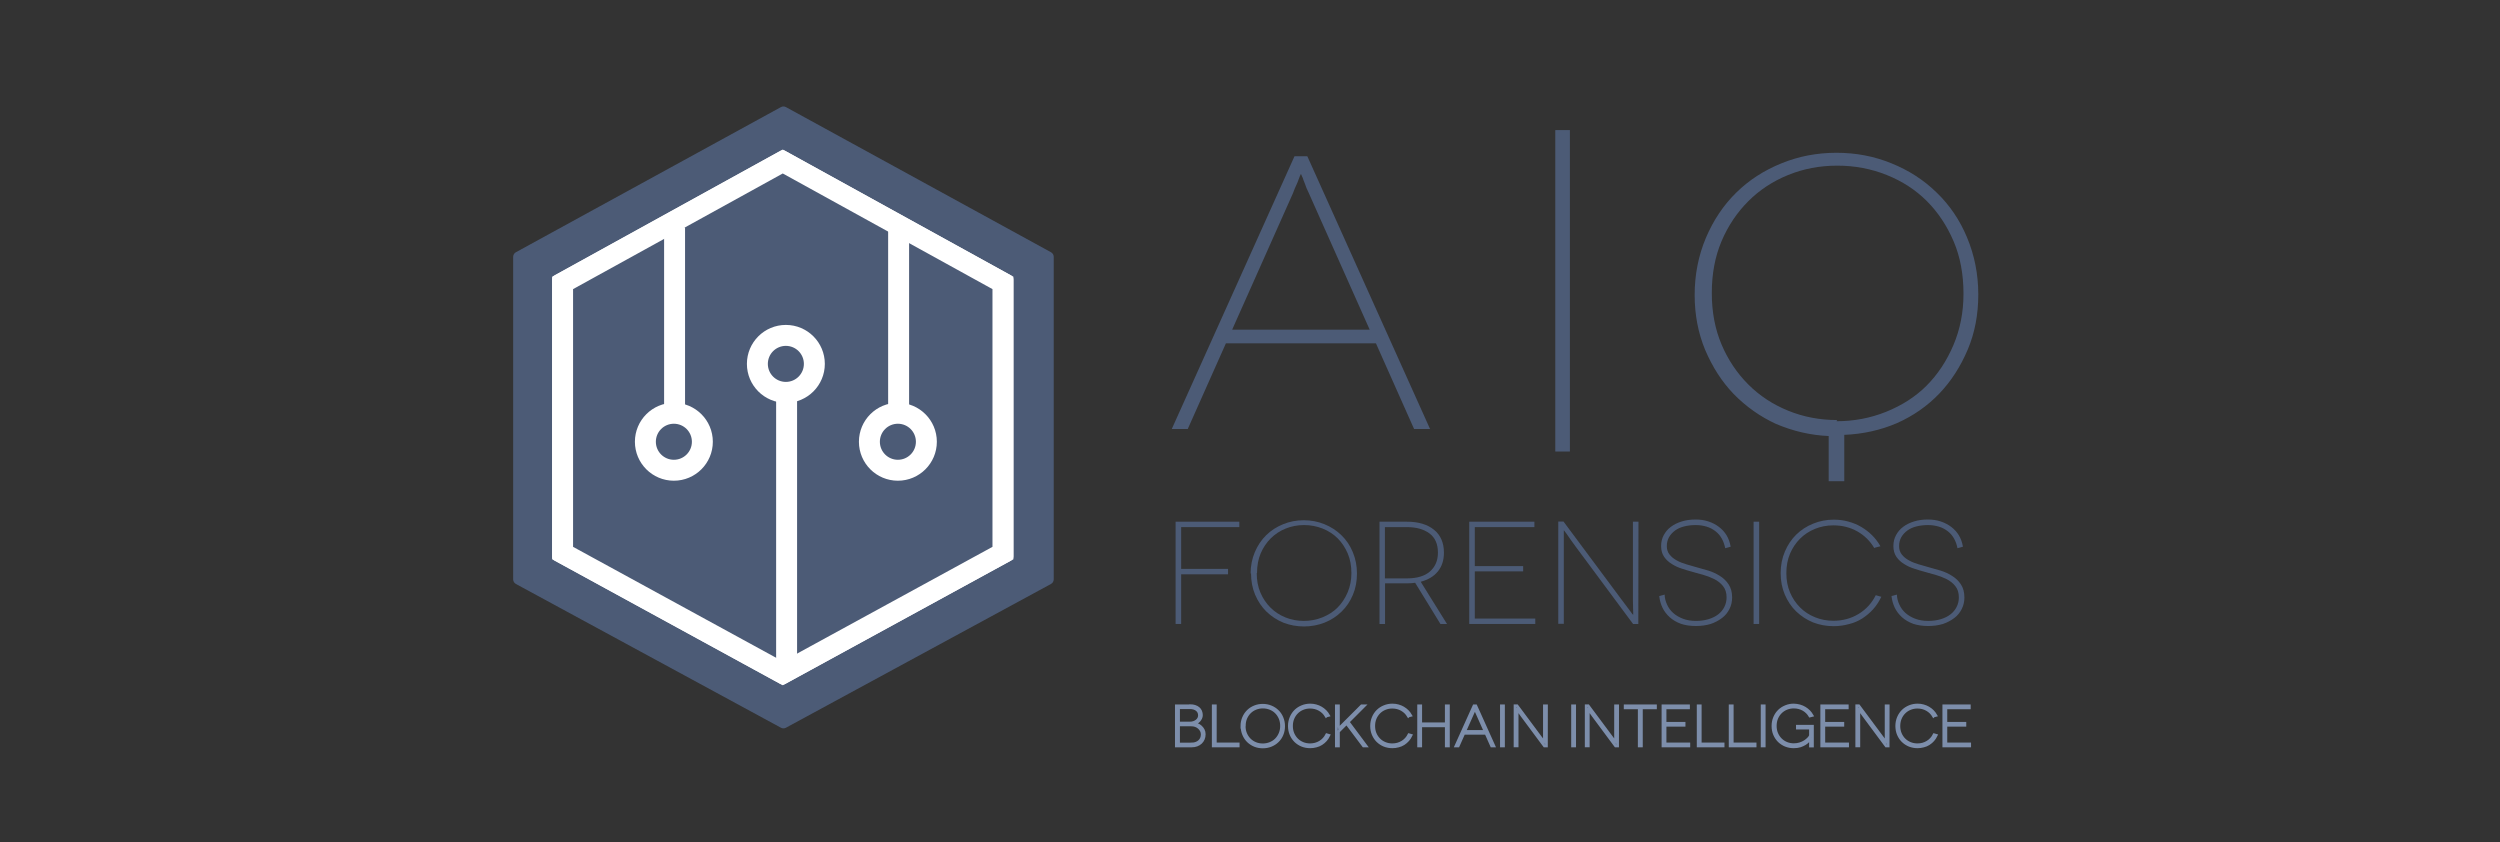 <svg xmlns="http://www.w3.org/2000/svg" width="190" height="64" viewBox="0 0 190 64" fill="none"><rect x="0" y="0" width="190" height="64" fill="#333333" stroke="none"/><path d="M149.184 41.548L148.773 41.659V41.693C148.728 41.426 148.643 41.178 148.517 40.949C148.392 40.719 148.232 40.53 148.04 40.382C147.833 40.219 147.607 40.101 147.363 40.027C147.096 39.946 146.819 39.905 146.53 39.905C146.219 39.905 145.93 39.938 145.664 40.005C145.39 40.071 145.157 40.175 144.964 40.316C144.764 40.464 144.609 40.634 144.498 40.826C144.387 41.026 144.331 41.252 144.331 41.504C144.331 41.763 144.402 41.977 144.542 42.148C144.683 42.325 144.864 42.473 145.086 42.592C145.316 42.718 145.564 42.818 145.83 42.892C146.015 42.944 146.286 43.021 146.641 43.125C146.974 43.214 147.259 43.295 147.496 43.369C147.807 43.465 148.096 43.599 148.362 43.769C148.636 43.939 148.858 44.154 149.028 44.413C149.206 44.679 149.295 45.013 149.295 45.412C149.295 45.723 149.228 46.012 149.095 46.278C148.962 46.552 148.773 46.782 148.529 46.967C148.277 47.159 147.988 47.311 147.662 47.422C147.315 47.526 146.941 47.577 146.541 47.577C146.119 47.577 145.742 47.522 145.408 47.411C145.068 47.285 144.783 47.118 144.553 46.911C144.317 46.697 144.131 46.452 143.998 46.178C143.872 45.912 143.791 45.62 143.754 45.301L144.165 45.19C144.172 45.449 144.235 45.705 144.354 45.956C144.465 46.201 144.62 46.412 144.82 46.589C145.02 46.767 145.264 46.911 145.553 47.022C145.841 47.133 146.171 47.189 146.541 47.189C146.896 47.189 147.218 47.144 147.507 47.056C147.796 46.967 148.04 46.845 148.24 46.689C148.44 46.534 148.595 46.345 148.706 46.123C148.817 45.901 148.873 45.66 148.873 45.401C148.873 45.053 148.784 44.768 148.606 44.546C148.429 44.324 148.207 44.146 147.94 44.013C147.674 43.88 147.385 43.769 147.074 43.68C146.956 43.643 146.793 43.599 146.585 43.547C146.378 43.488 146.249 43.451 146.197 43.436C146.019 43.391 145.775 43.317 145.464 43.214C145.19 43.125 144.942 43.01 144.72 42.87C144.476 42.721 144.28 42.54 144.131 42.325C143.976 42.103 143.898 41.826 143.898 41.493C143.898 41.189 143.965 40.915 144.098 40.671C144.231 40.419 144.413 40.208 144.642 40.038C144.864 39.868 145.142 39.731 145.475 39.627C145.786 39.531 146.134 39.483 146.519 39.483C146.874 39.483 147.196 39.531 147.485 39.627C147.796 39.731 148.062 39.868 148.284 40.038C148.529 40.223 148.725 40.438 148.873 40.682C149.021 40.926 149.124 41.215 149.184 41.548Z" fill="#4C5B76"></path><path d="M142.914 41.515L142.481 41.626L142.447 41.659C142.136 41.126 141.711 40.704 141.17 40.393C140.623 40.083 140.012 39.927 139.338 39.927C138.842 39.927 138.376 40.016 137.939 40.194C137.503 40.371 137.125 40.619 136.807 40.937C136.481 41.263 136.226 41.644 136.041 42.081C135.855 42.518 135.763 43.01 135.763 43.558C135.763 44.098 135.855 44.587 136.041 45.024C136.226 45.46 136.481 45.842 136.807 46.167C137.125 46.486 137.503 46.734 137.939 46.911C138.376 47.089 138.842 47.178 139.338 47.178C140.049 47.178 140.689 47.004 141.259 46.656C141.822 46.315 142.255 45.842 142.558 45.235L142.98 45.357C142.81 45.712 142.607 46.023 142.37 46.289C142.133 46.556 141.855 46.793 141.537 47C141.226 47.2 140.885 47.344 140.515 47.433C140.138 47.537 139.749 47.589 139.349 47.589C138.802 47.589 138.28 47.492 137.784 47.3C137.303 47.1 136.877 46.822 136.507 46.467C136.144 46.112 135.855 45.682 135.641 45.179C135.434 44.691 135.33 44.146 135.33 43.547C135.33 42.969 135.437 42.425 135.652 41.915C135.867 41.411 136.155 40.982 136.518 40.627C136.881 40.271 137.31 39.994 137.806 39.794C138.295 39.594 138.816 39.494 139.372 39.494C139.764 39.494 140.13 39.542 140.471 39.638C140.848 39.742 141.178 39.879 141.459 40.049C141.77 40.234 142.044 40.445 142.281 40.682C142.525 40.926 142.736 41.204 142.914 41.515Z" fill="#4C5B76"></path><path d="M133.695 47.422H133.273V39.649H133.695V47.422Z" fill="#4C5B76"></path><path d="M131.531 41.548L131.12 41.659V41.693C131.075 41.426 130.99 41.178 130.864 40.949C130.738 40.719 130.579 40.53 130.387 40.382C130.18 40.219 129.954 40.101 129.71 40.027C129.443 39.946 129.165 39.905 128.877 39.905C128.566 39.905 128.277 39.938 128.011 40.005C127.737 40.071 127.504 40.175 127.311 40.316C127.111 40.464 126.956 40.634 126.845 40.826C126.734 41.026 126.678 41.252 126.678 41.504C126.678 41.763 126.749 41.977 126.889 42.148C127.03 42.325 127.211 42.473 127.433 42.592C127.663 42.718 127.911 42.818 128.177 42.892C128.362 42.944 128.632 43.021 128.988 43.125C129.321 43.214 129.606 43.295 129.843 43.369C130.154 43.465 130.442 43.599 130.709 43.769C130.983 43.939 131.205 44.154 131.375 44.413C131.553 44.679 131.642 45.013 131.642 45.412C131.642 45.723 131.575 46.012 131.442 46.278C131.308 46.552 131.12 46.782 130.875 46.967C130.624 47.159 130.335 47.311 130.009 47.422C129.661 47.526 129.288 47.577 128.888 47.577C128.466 47.577 128.088 47.522 127.755 47.411C127.415 47.285 127.13 47.118 126.9 46.911C126.663 46.697 126.478 46.452 126.345 46.178C126.219 45.912 126.138 45.62 126.101 45.301L126.512 45.19C126.519 45.449 126.582 45.705 126.7 45.956C126.811 46.201 126.967 46.412 127.167 46.589C127.367 46.767 127.611 46.911 127.9 47.022C128.188 47.133 128.518 47.189 128.888 47.189C129.243 47.189 129.565 47.144 129.854 47.056C130.143 46.967 130.387 46.845 130.587 46.689C130.787 46.534 130.942 46.345 131.053 46.123C131.164 45.901 131.22 45.66 131.22 45.401C131.22 45.053 131.131 44.768 130.953 44.546C130.775 44.324 130.553 44.146 130.287 44.013C130.02 43.88 129.732 43.769 129.421 43.68C129.302 43.643 129.14 43.599 128.932 43.547C128.725 43.488 128.595 43.451 128.544 43.436C128.366 43.391 128.122 43.317 127.811 43.214C127.537 43.125 127.289 43.01 127.067 42.87C126.823 42.721 126.626 42.54 126.478 42.325C126.323 42.103 126.245 41.826 126.245 41.493C126.245 41.189 126.312 40.915 126.445 40.671C126.578 40.419 126.76 40.208 126.989 40.038C127.211 39.868 127.489 39.731 127.822 39.627C128.133 39.531 128.481 39.483 128.866 39.483C129.221 39.483 129.543 39.531 129.832 39.627C130.143 39.731 130.409 39.868 130.631 40.038C130.875 40.223 131.072 40.438 131.22 40.682C131.368 40.926 131.471 41.215 131.531 41.548Z" fill="#4C5B76"></path><path d="M124.102 39.649H124.524L124.512 47.422H124.113L119.738 41.526C119.508 41.215 119.283 40.897 119.061 40.571C118.935 40.393 118.868 40.304 118.861 40.304H118.85V40.449V40.849V41.437V42.148V47.411H118.428V39.638H118.827L123.18 45.49C123.506 45.912 123.739 46.223 123.88 46.423C124.02 46.623 124.098 46.722 124.113 46.722H124.124V46.567C124.124 46.412 124.12 46.278 124.113 46.167C124.105 46.056 124.102 45.86 124.102 45.579V44.879V39.649Z" fill="#4C5B76"></path><path d="M112.084 47.011H116.681V47.422H111.662V39.649H116.614V40.06H112.084V43.025H115.759V43.425H112.084V47.011Z" fill="#4C5B76"></path><path d="M109.972 47.422H109.472L107.551 44.291L107.251 44.324C107.185 44.331 107.077 44.335 106.929 44.335H105.264V47.422H104.842V39.649H106.929C107.803 39.649 108.491 39.857 108.995 40.271C109.491 40.678 109.739 41.256 109.739 42.003C109.739 42.581 109.583 43.058 109.272 43.436C108.969 43.806 108.536 44.065 107.973 44.213L109.972 47.422ZM105.253 43.958H106.918C107.696 43.958 108.284 43.78 108.684 43.425C109.083 43.069 109.283 42.596 109.283 42.003C109.283 41.352 109.072 40.867 108.65 40.549C108.221 40.223 107.644 40.06 106.918 40.06H105.253V43.958Z" fill="#4C5B76"></path><path d="M95.079 43.569L95.046 43.591C95.046 43.014 95.153 42.47 95.368 41.959C95.582 41.456 95.871 41.026 96.234 40.671C96.597 40.316 97.026 40.038 97.522 39.838C98.01 39.638 98.532 39.538 99.088 39.538C99.643 39.538 100.165 39.638 100.653 39.838C101.149 40.038 101.578 40.316 101.941 40.671C102.311 41.026 102.6 41.452 102.807 41.948C103.022 42.459 103.129 43.003 103.129 43.58C103.129 44.18 103.026 44.724 102.818 45.212C102.611 45.708 102.322 46.134 101.952 46.489C101.59 46.845 101.16 47.122 100.664 47.322C100.168 47.514 99.646 47.611 99.099 47.611C98.551 47.611 98.029 47.514 97.533 47.322C97.052 47.122 96.626 46.845 96.256 46.489C95.893 46.134 95.605 45.705 95.39 45.201C95.183 44.713 95.079 44.169 95.079 43.569ZM95.534 43.536L95.512 43.569C95.512 44.109 95.605 44.598 95.79 45.035C95.975 45.471 96.23 45.853 96.556 46.178C96.874 46.497 97.252 46.745 97.688 46.922C98.125 47.1 98.591 47.189 99.088 47.189C99.584 47.189 100.054 47.1 100.498 46.922C100.957 46.737 101.342 46.489 101.652 46.178C101.971 45.86 102.226 45.475 102.419 45.024C102.611 44.572 102.707 44.084 102.707 43.558C102.707 43.003 102.615 42.507 102.43 42.07C102.237 41.618 101.982 41.234 101.664 40.915C101.345 40.597 100.964 40.349 100.52 40.171C100.076 39.994 99.606 39.905 99.11 39.905C98.614 39.905 98.147 39.994 97.711 40.171C97.274 40.349 96.896 40.597 96.578 40.915C96.252 41.241 95.997 41.622 95.812 42.059C95.627 42.496 95.534 42.988 95.534 43.536Z" fill="#4C5B76"></path><path d="M94.188 40.06H89.768V43.236H93.332V43.647H89.768V47.422H89.346V39.649H94.188V40.06Z" fill="#4C5B76"></path><path d="M107.471 32.605L104.57 26.091H93.17L90.268 32.605H89.054L98.381 11.878H99.358L108.685 32.605H107.471ZM93.644 25.054H104.096L99.832 15.49L99.477 14.691C99.437 14.592 99.378 14.464 99.299 14.306C99.24 14.128 99.2 14.02 99.18 13.98C99.141 13.901 99.102 13.803 99.062 13.684C99.023 13.546 98.993 13.467 98.973 13.447L98.884 13.24H98.855L98.766 13.447C98.766 13.467 98.736 13.546 98.677 13.684C98.638 13.803 98.598 13.901 98.559 13.98C98.539 14.02 98.49 14.128 98.411 14.306C98.351 14.464 98.302 14.592 98.263 14.691L97.907 15.49L93.644 25.054Z" fill="#4C5B76"></path><path d="M138.98 36.573V33.049V33.138C137.617 33.079 136.285 32.773 134.982 32.22C133.778 31.667 132.702 30.907 131.755 29.94C130.866 29.012 130.146 27.897 129.593 26.594C129.06 25.311 128.794 23.919 128.794 22.419C128.794 20.879 129.08 19.428 129.652 18.067C130.225 16.724 130.995 15.579 131.962 14.632C132.929 13.684 134.074 12.944 135.397 12.411C136.7 11.878 138.091 11.611 139.572 11.611C141.052 11.611 142.444 11.878 143.747 12.411C145.069 12.944 146.214 13.684 147.181 14.632C148.168 15.579 148.938 16.714 149.491 18.037C150.063 19.399 150.35 20.85 150.35 22.39C150.35 23.91 150.083 25.301 149.55 26.564C148.998 27.867 148.277 28.983 147.389 29.91C146.481 30.858 145.405 31.608 144.161 32.161C142.918 32.694 141.585 32.99 140.164 33.049V36.573H138.98ZM139.631 31.924L139.572 32.013C140.894 32.013 142.148 31.776 143.332 31.302C144.556 30.809 145.583 30.147 146.412 29.318C147.26 28.469 147.941 27.443 148.455 26.239C148.968 25.035 149.225 23.732 149.225 22.33C149.225 20.85 148.978 19.527 148.484 18.363C147.971 17.158 147.29 16.132 146.441 15.283C145.592 14.434 144.576 13.773 143.391 13.299C142.207 12.825 140.954 12.589 139.631 12.589C138.308 12.589 137.065 12.825 135.9 13.299C134.735 13.773 133.729 14.434 132.88 15.283C132.011 16.152 131.33 17.168 130.837 18.333C130.343 19.498 130.097 20.81 130.097 22.271C130.097 23.712 130.343 25.015 130.837 26.18C131.33 27.344 132.011 28.361 132.88 29.229C133.729 30.078 134.735 30.739 135.9 31.213C137.065 31.687 138.308 31.924 139.631 31.924Z" fill="#4C5B76"></path><path d="M147.891 56.535H149.699V56.696H147.725V53.639H149.672V53.801H147.891V54.967H149.336V55.124H147.891V56.535Z" fill="#4C5B76" stroke="#7D8EAB" stroke-width="0.2"></path><path d="M147.132 54.373L146.962 54.417L146.949 54.43C146.826 54.22 146.659 54.054 146.446 53.932C146.231 53.809 145.991 53.748 145.726 53.748C145.531 53.748 145.347 53.783 145.175 53.853C145.004 53.923 144.855 54.021 144.73 54.146C144.602 54.274 144.501 54.424 144.429 54.596C144.356 54.767 144.319 54.961 144.319 55.177C144.319 55.389 144.356 55.581 144.429 55.753C144.501 55.925 144.602 56.075 144.73 56.203C144.855 56.328 145.004 56.426 145.175 56.495C145.347 56.565 145.531 56.6 145.726 56.6C146.005 56.6 146.257 56.532 146.481 56.395C146.703 56.261 146.873 56.075 146.992 55.836L147.158 55.884C147.091 56.024 147.011 56.146 146.918 56.251C146.825 56.356 146.716 56.449 146.59 56.531C146.468 56.609 146.334 56.666 146.189 56.701C146.04 56.742 145.887 56.762 145.73 56.762C145.515 56.762 145.309 56.724 145.114 56.648C144.925 56.57 144.758 56.461 144.612 56.321C144.469 56.181 144.356 56.012 144.271 55.814C144.19 55.622 144.149 55.408 144.149 55.172C144.149 54.945 144.191 54.731 144.276 54.53C144.36 54.332 144.474 54.163 144.616 54.023C144.759 53.884 144.928 53.775 145.123 53.696C145.315 53.617 145.52 53.578 145.739 53.578C145.893 53.578 146.037 53.597 146.171 53.635C146.32 53.676 146.449 53.73 146.56 53.796C146.682 53.869 146.79 53.952 146.883 54.045C146.979 54.142 147.062 54.251 147.132 54.373Z" fill="#4C5B76" stroke="#7D8EAB" stroke-width="0.2"></path><path d="M143.341 53.639H143.507L143.502 56.696H143.345L141.624 54.377C141.534 54.255 141.445 54.13 141.358 54.002C141.309 53.932 141.282 53.897 141.279 53.897H141.275V53.954V54.111V54.342V54.622V56.692H141.109V53.635H141.266L142.978 55.937C143.106 56.102 143.198 56.225 143.253 56.303C143.309 56.382 143.339 56.421 143.345 56.421H143.35V56.36C143.35 56.299 143.348 56.247 143.345 56.203C143.342 56.159 143.341 56.082 143.341 55.971V55.696V53.639Z" fill="#4C5B76" stroke="#7D8EAB" stroke-width="0.2"></path><path d="M138.614 56.535H140.422V56.696H138.448V53.639H140.396V53.801H138.614V54.967H140.06V55.124H138.614V56.535Z" fill="#4C5B76" stroke="#7D8EAB" stroke-width="0.2"></path><path d="M137.592 56.137H137.588L137.579 56.151C137.547 56.194 137.499 56.251 137.435 56.321C137.365 56.397 137.281 56.465 137.182 56.526C137.074 56.593 136.95 56.65 136.811 56.696C136.668 56.74 136.505 56.762 136.322 56.762C136.106 56.762 135.901 56.724 135.706 56.648C135.516 56.57 135.349 56.461 135.203 56.321C135.061 56.181 134.947 56.012 134.863 55.814C134.781 55.622 134.741 55.408 134.741 55.172C134.741 54.945 134.783 54.731 134.867 54.53C134.952 54.332 135.065 54.163 135.208 54.023C135.351 53.884 135.519 53.775 135.714 53.696C135.915 53.614 136.121 53.575 136.33 53.578C136.648 53.587 136.929 53.665 137.173 53.814C137.409 53.959 137.592 54.147 137.724 54.377L137.553 54.421C137.431 54.211 137.263 54.045 137.051 53.923C136.835 53.801 136.595 53.74 136.33 53.74C136.135 53.74 135.952 53.775 135.78 53.844C135.608 53.914 135.46 54.012 135.335 54.137C135.206 54.265 135.106 54.415 135.033 54.587C134.96 54.759 134.924 54.952 134.924 55.168C134.924 55.38 134.96 55.572 135.033 55.744C135.106 55.916 135.206 56.066 135.335 56.194C135.46 56.319 135.608 56.417 135.78 56.487C135.952 56.557 136.135 56.592 136.33 56.592C136.493 56.592 136.645 56.57 136.785 56.526C136.927 56.482 137.052 56.426 137.16 56.356C137.268 56.286 137.36 56.212 137.435 56.133C137.511 56.054 137.563 55.98 137.592 55.91V55.338H136.597V55.19H137.75V56.701H137.592V56.434V56.26V56.168V56.137Z" fill="#4C5B76" stroke="#7D8EAB" stroke-width="0.2"></path><path d="M134.084 56.696H133.918V53.639H134.084V56.696Z" fill="#4C5B76" stroke="#7D8EAB" stroke-width="0.2"></path><path d="M131.653 56.535H133.392V56.696H131.487V53.639H131.653V56.535Z" fill="#4C5B76" stroke="#7D8EAB" stroke-width="0.2"></path><path d="M129.222 56.535H130.96V56.696H129.056V53.639H129.222V56.535Z" fill="#4C5B76" stroke="#7D8EAB" stroke-width="0.2"></path><path d="M126.548 56.535H128.356V56.696H126.382V53.639H128.33V53.801H126.548V54.967H127.994V55.124H126.548V56.535Z" fill="#4C5B76" stroke="#7D8EAB" stroke-width="0.2"></path><path d="M123.508 53.639H125.819V53.801H124.749V56.696H124.578V53.801H123.508V53.639Z" fill="#4C5B76" stroke="#7D8EAB" stroke-width="0.2"></path><path d="M122.779 53.639H122.945L122.94 56.696H122.783L121.062 54.377C120.972 54.255 120.883 54.13 120.796 54.002C120.747 53.932 120.72 53.897 120.717 53.897H120.713V53.954V54.111V54.342V54.622V56.692H120.547V53.635H120.704L122.416 55.937C122.545 56.102 122.636 56.225 122.692 56.303C122.747 56.382 122.777 56.421 122.783 56.421H122.788V56.36C122.788 56.299 122.786 56.247 122.783 56.203C122.78 56.159 122.779 56.082 122.779 55.971V55.696V53.639Z" fill="#4C5B76" stroke="#7D8EAB" stroke-width="0.2"></path><path d="M119.677 56.696H119.511V53.639H119.677V56.696Z" fill="#4C5B76" stroke="#7D8EAB" stroke-width="0.2"></path><path d="M117.371 53.639H117.537L117.532 56.696H117.375L115.654 54.377C115.564 54.255 115.475 54.13 115.388 54.002C115.338 53.932 115.312 53.897 115.309 53.897H115.305V53.954V54.111V54.342V54.622V56.692H115.139V53.635H115.296L117.008 55.937C117.136 56.102 117.228 56.225 117.283 56.303C117.339 56.382 117.369 56.421 117.375 56.421H117.379V56.36C117.379 56.299 117.378 56.247 117.375 56.203C117.372 56.159 117.371 56.082 117.371 55.971V55.696V53.639Z" fill="#4C5B76" stroke="#7D8EAB" stroke-width="0.2"></path><path d="M114.269 56.696H114.103V53.639H114.269V56.696Z" fill="#4C5B76" stroke="#7D8EAB" stroke-width="0.2"></path><path d="M113.362 56.696L112.934 55.736H111.252L110.824 56.696H110.645L112.021 53.639H112.165L113.541 56.696H113.362ZM111.322 55.583H112.864L112.235 54.172L112.182 54.054C112.176 54.04 112.168 54.021 112.156 53.997C112.147 53.971 112.142 53.955 112.139 53.949C112.133 53.938 112.127 53.923 112.121 53.906C112.115 53.885 112.111 53.874 112.108 53.871L112.095 53.84H112.091L112.077 53.871C112.077 53.874 112.073 53.885 112.064 53.906C112.059 53.923 112.053 53.938 112.047 53.949C112.044 53.955 112.037 53.971 112.025 53.997C112.016 54.021 112.009 54.04 112.003 54.054L111.951 54.172L111.322 55.583Z" fill="#4C5B76" stroke="#7D8EAB" stroke-width="0.2"></path><path d="M109.913 53.639H110.083V56.696H109.913V55.168H107.978V56.696H107.812V53.639H107.978V55.006H109.913V53.639Z" fill="#4C5B76" stroke="#7D8EAB" stroke-width="0.2"></path><path d="M107.219 54.373L107.049 54.417L107.036 54.43C106.914 54.22 106.746 54.054 106.534 53.932C106.318 53.809 106.078 53.748 105.813 53.748C105.618 53.748 105.434 53.783 105.263 53.853C105.091 53.923 104.942 54.021 104.817 54.146C104.689 54.274 104.589 54.424 104.516 54.596C104.443 54.767 104.407 54.961 104.407 55.177C104.407 55.389 104.443 55.581 104.516 55.753C104.589 55.925 104.689 56.075 104.817 56.203C104.942 56.328 105.091 56.426 105.263 56.495C105.434 56.565 105.618 56.6 105.813 56.6C106.092 56.6 106.344 56.532 106.569 56.395C106.79 56.261 106.96 56.075 107.08 55.836L107.246 55.884C107.179 56.024 107.098 56.146 107.005 56.251C106.912 56.356 106.803 56.449 106.678 56.531C106.555 56.609 106.422 56.666 106.276 56.701C106.127 56.742 105.975 56.762 105.817 56.762C105.602 56.762 105.397 56.724 105.202 56.648C105.012 56.57 104.845 56.461 104.699 56.321C104.557 56.181 104.443 56.012 104.359 55.814C104.277 55.622 104.236 55.408 104.236 55.172C104.236 54.945 104.279 54.731 104.363 54.53C104.447 54.332 104.561 54.163 104.704 54.023C104.846 53.884 105.015 53.775 105.21 53.696C105.402 53.617 105.608 53.578 105.826 53.578C105.98 53.578 106.125 53.597 106.258 53.635C106.407 53.676 106.537 53.73 106.647 53.796C106.769 53.869 106.877 53.952 106.97 54.045C107.066 54.142 107.149 54.251 107.219 54.373Z" fill="#4C5B76" stroke="#7D8EAB" stroke-width="0.2"></path><path d="M103.826 56.696H103.625L102.341 54.984L101.725 55.6V56.696H101.559V53.639H101.725V54.617C101.725 54.903 101.724 55.092 101.721 55.185C101.718 55.325 101.718 55.395 101.721 55.395H101.725L101.786 55.334L101.939 55.181L102.127 54.993L102.297 54.823L103.481 53.639H103.69L102.463 54.867L103.826 56.696Z" fill="#4C5B76" stroke="#7D8EAB" stroke-width="0.2"></path><path d="M100.971 54.373L100.801 54.417L100.788 54.43C100.665 54.22 100.498 54.054 100.285 53.932C100.07 53.809 99.83 53.748 99.565 53.748C99.37 53.748 99.186 53.783 99.014 53.853C98.843 53.923 98.694 54.021 98.569 54.146C98.441 54.274 98.34 54.424 98.267 54.596C98.195 54.767 98.158 54.961 98.158 55.177C98.158 55.389 98.195 55.581 98.267 55.753C98.34 55.925 98.441 56.075 98.569 56.203C98.694 56.328 98.843 56.426 99.014 56.495C99.186 56.565 99.37 56.6 99.565 56.6C99.844 56.6 100.096 56.532 100.32 56.395C100.541 56.261 100.712 56.075 100.831 55.836L100.997 55.884C100.93 56.024 100.85 56.146 100.757 56.251C100.664 56.356 100.555 56.449 100.429 56.531C100.307 56.609 100.173 56.666 100.028 56.701C99.879 56.742 99.726 56.762 99.569 56.762C99.353 56.762 99.148 56.724 98.953 56.648C98.764 56.57 98.597 56.461 98.451 56.321C98.308 56.181 98.195 56.012 98.11 55.814C98.029 55.622 97.988 55.408 97.988 55.172C97.988 54.945 98.03 54.731 98.115 54.53C98.199 54.332 98.313 54.163 98.455 54.023C98.598 53.884 98.767 53.775 98.962 53.696C99.154 53.617 99.359 53.578 99.578 53.578C99.732 53.578 99.876 53.597 100.01 53.635C100.159 53.676 100.288 53.73 100.399 53.796C100.521 53.869 100.629 53.952 100.722 54.045C100.818 54.142 100.901 54.251 100.971 54.373Z" fill="#4C5B76" stroke="#7D8EAB" stroke-width="0.2"></path><path d="M94.392 55.181L94.379 55.19C94.379 54.962 94.422 54.748 94.506 54.548C94.591 54.35 94.704 54.181 94.847 54.041C94.989 53.901 95.158 53.792 95.353 53.713C95.546 53.635 95.751 53.596 95.969 53.596C96.188 53.596 96.393 53.635 96.585 53.713C96.78 53.792 96.949 53.901 97.092 54.041C97.237 54.181 97.351 54.348 97.432 54.543C97.517 54.744 97.559 54.958 97.559 55.185C97.559 55.421 97.518 55.635 97.437 55.827C97.355 56.022 97.242 56.19 97.096 56.33C96.953 56.469 96.784 56.578 96.589 56.657C96.394 56.733 96.189 56.771 95.974 56.771C95.758 56.771 95.553 56.733 95.358 56.657C95.168 56.578 95.001 56.469 94.855 56.33C94.713 56.19 94.599 56.021 94.515 55.823C94.433 55.631 94.392 55.417 94.392 55.181ZM94.572 55.168L94.563 55.181C94.563 55.394 94.599 55.586 94.672 55.757C94.745 55.929 94.845 56.079 94.973 56.207C95.099 56.333 95.247 56.43 95.419 56.5C95.591 56.57 95.774 56.605 95.969 56.605C96.164 56.605 96.349 56.57 96.524 56.5C96.704 56.427 96.856 56.33 96.978 56.207C97.103 56.082 97.204 55.931 97.279 55.753C97.355 55.575 97.393 55.383 97.393 55.176C97.393 54.958 97.356 54.763 97.284 54.591C97.208 54.414 97.108 54.262 96.982 54.137C96.857 54.012 96.707 53.914 96.532 53.844C96.358 53.775 96.173 53.74 95.978 53.74C95.783 53.74 95.599 53.775 95.428 53.844C95.256 53.914 95.107 54.012 94.982 54.137C94.854 54.265 94.754 54.415 94.681 54.587C94.608 54.759 94.572 54.952 94.572 55.168Z" fill="#4C5B76" stroke="#7D8EAB" stroke-width="0.2"></path><path d="M92.368 56.535H94.106V56.696H92.202V53.639H92.368V56.535Z" fill="#4C5B76" stroke="#7D8EAB" stroke-width="0.2"></path><path d="M89.399 53.639H90.456L90.46 53.626C90.589 53.626 90.705 53.644 90.81 53.678C90.918 53.713 91.008 53.761 91.081 53.823C91.156 53.884 91.213 53.959 91.251 54.05C91.292 54.146 91.312 54.246 91.312 54.351C91.312 54.43 91.295 54.505 91.26 54.578C91.225 54.651 91.181 54.716 91.129 54.775C91.076 54.833 91.015 54.881 90.945 54.919C90.875 54.96 90.808 54.986 90.744 54.997V55.002C90.814 55.005 90.897 55.025 90.993 55.063C91.087 55.098 91.172 55.15 91.251 55.22C91.33 55.29 91.395 55.373 91.448 55.469C91.5 55.565 91.526 55.676 91.526 55.801C91.526 55.941 91.503 56.063 91.456 56.168C91.41 56.276 91.344 56.369 91.26 56.447C91.175 56.526 91.075 56.587 90.958 56.631C90.842 56.675 90.711 56.696 90.565 56.696H89.399V53.639ZM89.574 54.945H90.434L90.426 54.949C90.533 54.949 90.632 54.933 90.723 54.901C90.81 54.872 90.887 54.83 90.954 54.775C91.018 54.725 91.068 54.664 91.103 54.591C91.138 54.521 91.155 54.447 91.155 54.368C91.155 54.191 91.089 54.05 90.958 53.945C90.827 53.84 90.653 53.788 90.434 53.788H89.574V54.945ZM89.574 56.544H90.578V56.539C90.689 56.539 90.792 56.522 90.888 56.487C90.985 56.452 91.068 56.404 91.138 56.343C91.21 56.279 91.266 56.204 91.303 56.12C91.344 56.03 91.365 55.929 91.365 55.819C91.365 55.714 91.343 55.618 91.299 55.53C91.258 55.449 91.199 55.373 91.12 55.303C91.044 55.236 90.957 55.185 90.858 55.15C90.756 55.115 90.651 55.098 90.543 55.098H89.574V56.544Z" fill="#4C5B76" stroke="#7D8EAB" stroke-width="0.2"></path><path d="M59.349 8.141C59.469 8.075 59.614 8.075 59.734 8.141L79.875 19.17C80.004 19.24 80.084 19.375 80.084 19.522V44.029C80.084 44.176 80.003 44.311 79.874 44.382L59.733 55.307C59.614 55.372 59.47 55.372 59.351 55.307L39.21 44.382C39.081 44.311 39 44.176 39 44.029V19.522C39 19.375 39.08 19.24 39.208 19.17L59.349 8.141Z" fill="#4C5B76"></path><path d="M76.52 21.327V42.207L59.49 51.51L42.461 42.206V21.327L59.49 11.937L76.52 21.327Z" stroke="white"></path><path fill-rule="evenodd" clip-rule="evenodd" d="M59.49 13.184L43.553 21.973V41.56L59.49 50.267L75.428 41.56V21.973L59.49 13.184ZM59.669 11.465C59.558 11.404 59.423 11.404 59.312 11.465L42.152 20.928C42.034 20.993 41.961 21.117 41.961 21.252V42.284C41.961 42.419 42.035 42.544 42.154 42.609L59.313 51.983C59.424 52.044 59.557 52.044 59.668 51.983L76.827 42.609C76.946 42.544 77.02 42.419 77.02 42.284V21.252C77.02 21.117 76.947 20.993 76.829 20.928L59.669 11.465Z" fill="white"></path><path fill-rule="evenodd" clip-rule="evenodd" d="M68.239 34.943C68.995 34.943 69.609 34.33 69.609 33.573C69.609 32.817 68.995 32.204 68.239 32.204C67.483 32.204 66.87 32.817 66.87 33.573C66.87 34.33 67.483 34.943 68.239 34.943ZM68.239 36.534C69.874 36.534 71.2 35.209 71.2 33.573C71.2 31.938 69.874 30.612 68.239 30.612C66.604 30.612 65.278 31.938 65.278 33.573C65.278 35.209 66.604 36.534 68.239 36.534Z" fill="white"></path><path fill-rule="evenodd" clip-rule="evenodd" d="M51.214 34.943C51.971 34.943 52.584 34.33 52.584 33.573C52.584 32.817 51.971 32.204 51.214 32.204C50.458 32.204 49.845 32.817 49.845 33.573C49.845 34.33 50.458 34.943 51.214 34.943ZM51.214 36.534C52.849 36.534 54.175 35.209 54.175 33.573C54.175 31.938 52.849 30.612 51.214 30.612C49.579 30.612 48.253 31.938 48.253 33.573C48.253 35.209 49.579 36.534 51.214 36.534Z" fill="white"></path><path fill-rule="evenodd" clip-rule="evenodd" d="M59.726 29.025C60.482 29.025 61.095 28.412 61.095 27.655C61.095 26.899 60.482 26.286 59.726 26.286C58.969 26.286 58.356 26.899 58.356 27.655C58.356 28.412 58.969 29.025 59.726 29.025ZM59.726 30.616C61.361 30.616 62.687 29.291 62.687 27.655C62.687 26.02 61.361 24.694 59.726 24.694C58.09 24.694 56.765 26.02 56.765 27.655C56.765 29.291 58.09 30.616 59.726 30.616Z" fill="white"></path><path fill-rule="evenodd" clip-rule="evenodd" d="M50.472 30.979L50.472 17.285L52.064 17.285L52.064 30.979L50.472 30.979Z" fill="white"></path><path fill-rule="evenodd" clip-rule="evenodd" d="M67.499 30.979L67.499 17.285L69.091 17.285L69.091 30.979L67.499 30.979Z" fill="white"></path><path fill-rule="evenodd" clip-rule="evenodd" d="M58.986 50.602L58.986 29.505L60.578 29.505L60.578 50.602L58.986 50.602Z" fill="white"></path><rect x="118.202" y="9.887" width="1.11" height="24.428" fill="#4C5B76"></rect></svg>